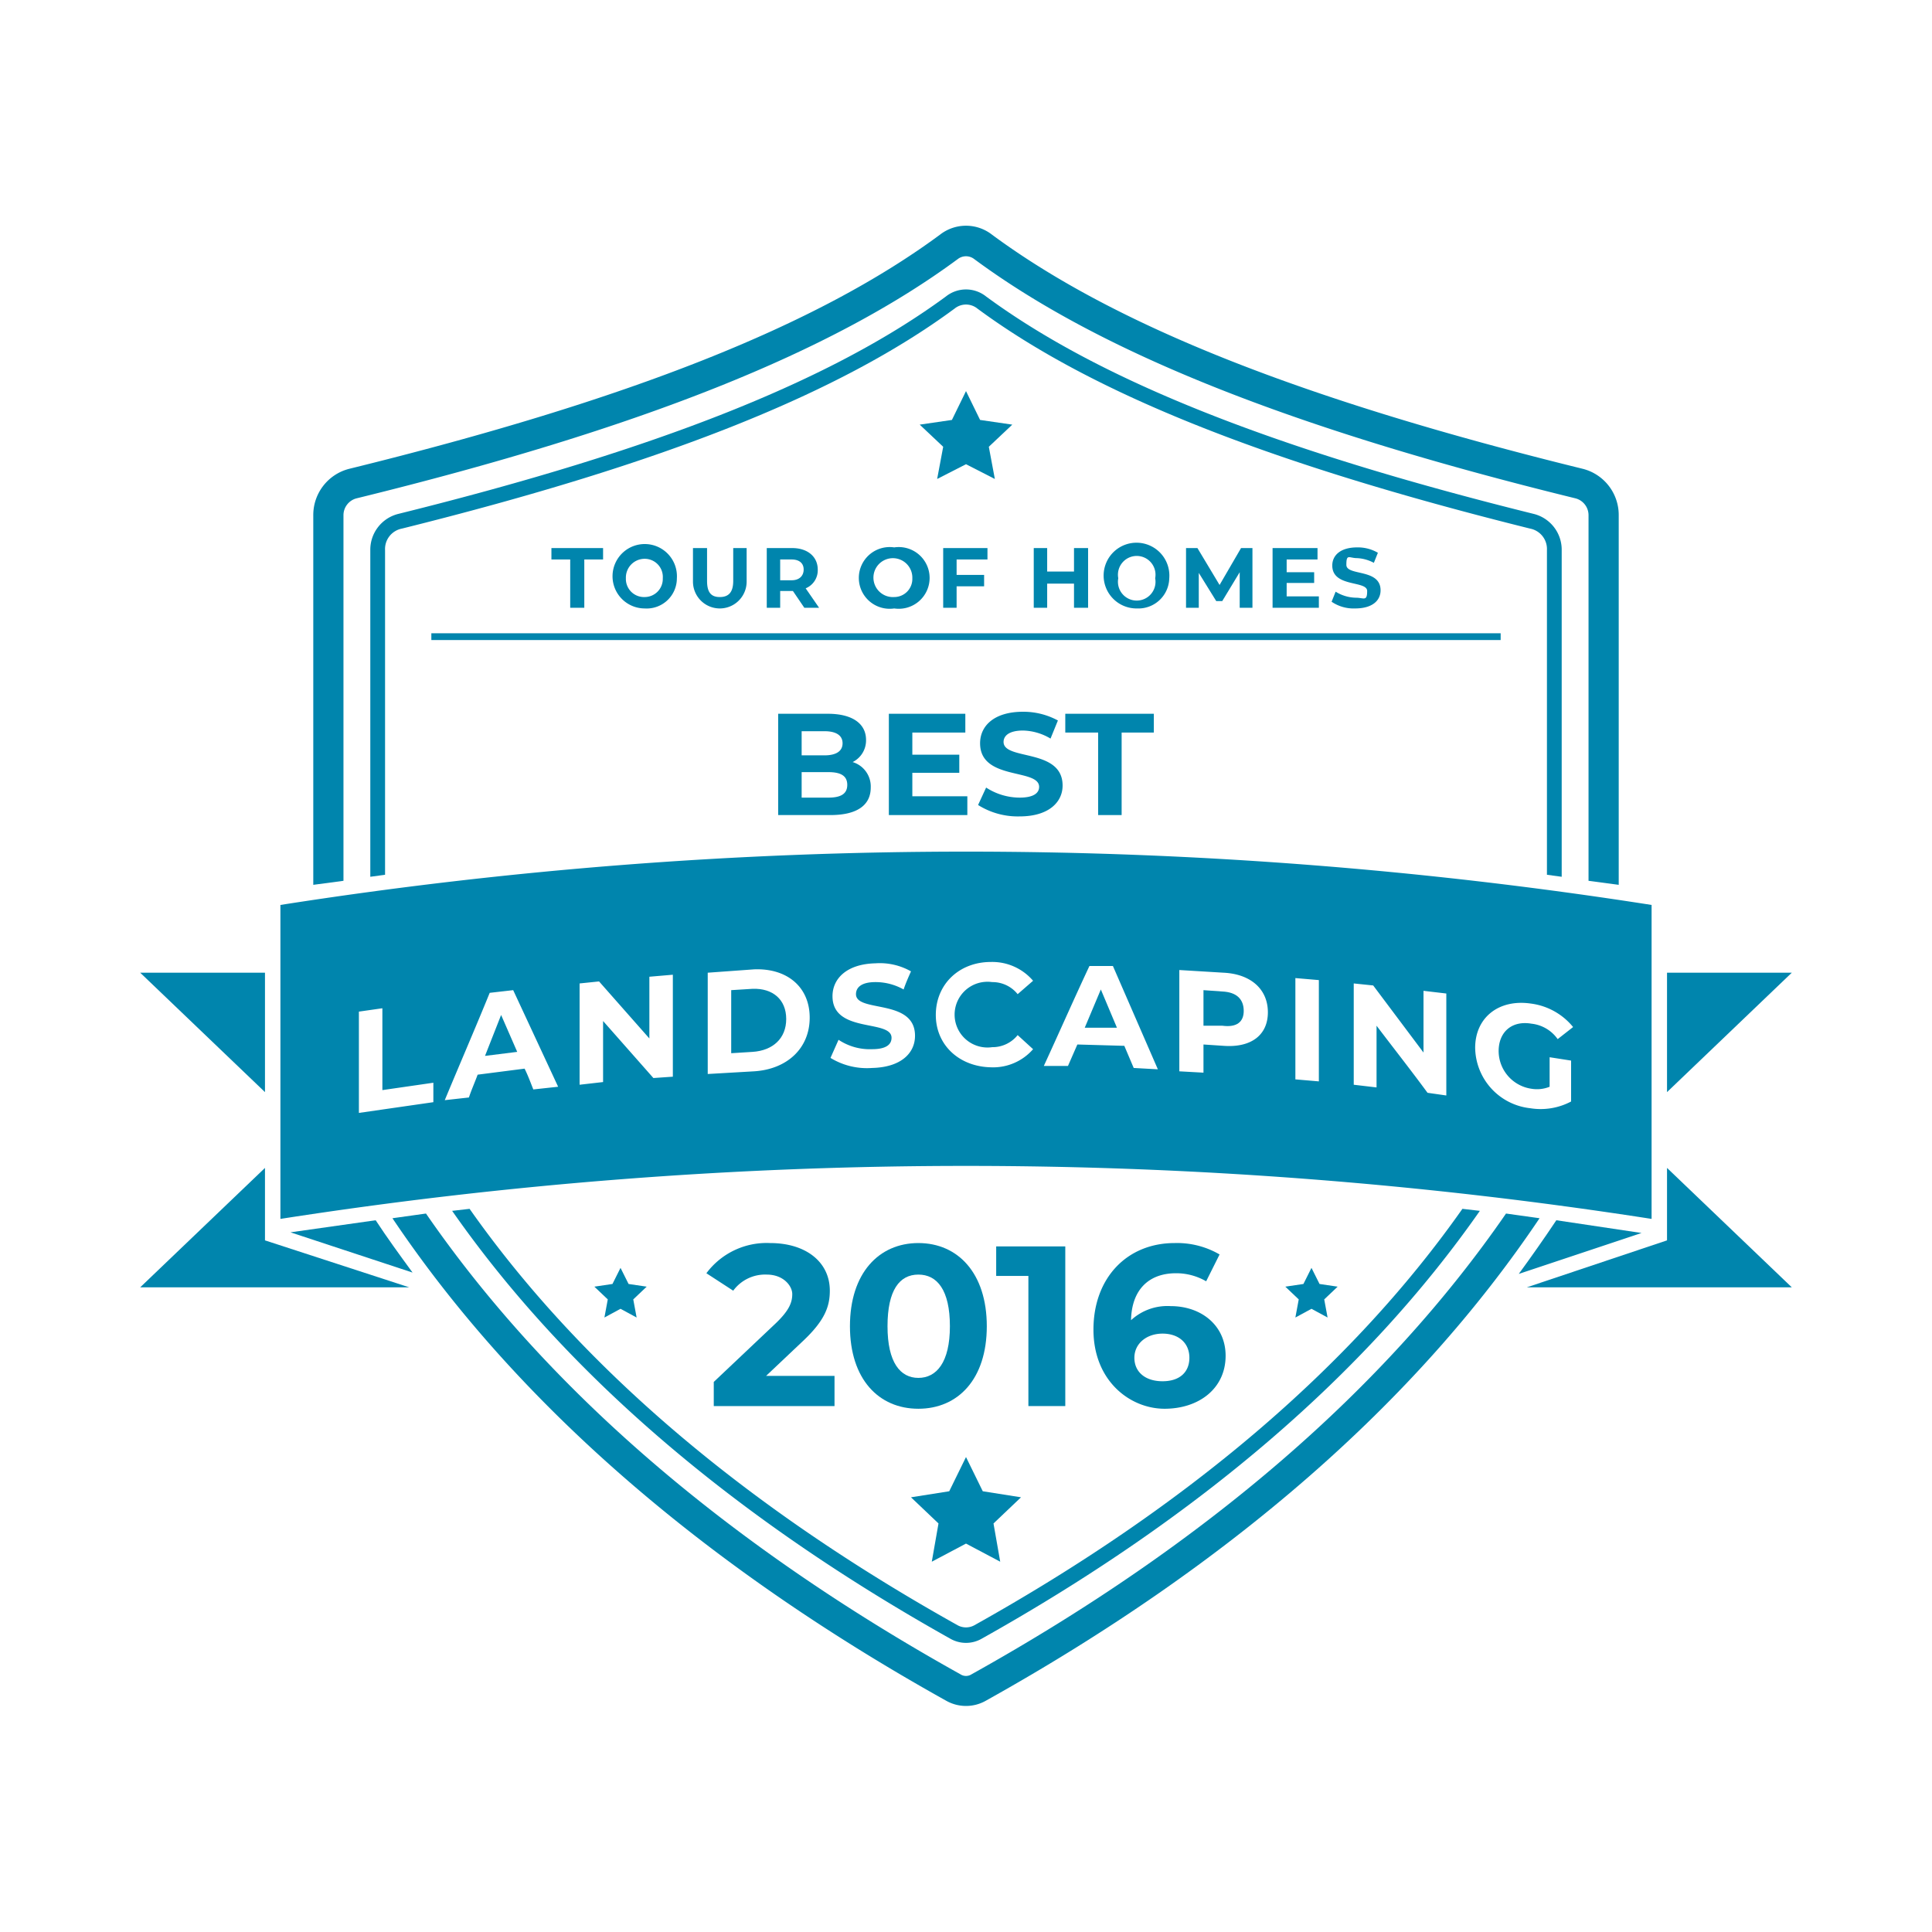 <svg xmlns="http://www.w3.org/2000/svg" viewBox="0 0 288 288"><g id="TOH_2016" data-name="TOH 2016"><polygon points="154.1 81.7 154.1 90.6 156.1 90.6 156.1 87 160.1 87 160.1 90.6 162.2 90.6 162.2 81.7 160.1 81.7 160.1 85.2 156.1 85.2 156.1 81.7 154.1 81.7" fill="#0085ad"/><polygon points="143.9 109.2 143.9 106.4 132.5 106.4 132.5 121.5 144.2 121.5 144.2 118.7 136 118.7 136 115.2 143 115.2 143 112.5 136 112.5 136 109.2 143.9 109.2" fill="#0085ad"/><path d="M51.2,131.3V76.8a2.6,2.6,0,0,1,1.9-2.5C95.5,63.9,124,52.5,142.8,38.6h0a2,2,0,0,1,2.4,0c18.8,13.9,47.3,25.3,89.7,35.7a2.6,2.6,0,0,1,1.9,2.5v54.5l4.5.6V76.8a7.1,7.1,0,0,0-5.3-6.9C194.1,59.6,166.2,48.5,147.9,35a6.3,6.3,0,0,0-7.8,0C121.8,48.5,93.9,59.6,52,69.9a7.1,7.1,0,0,0-5.3,6.9v55.1Z" fill="#0085ad"/><polygon points="147.2 83.4 147.2 81.7 140.6 81.7 140.6 90.6 142.6 90.6 142.6 87.4 146.7 87.4 146.7 85.7 142.6 85.7 142.6 83.4 147.2 83.4" fill="#0085ad"/><polygon points="248.5 145 248.5 162.8 267.1 145 248.5 145" fill="#0085ad"/><polygon points="181.3 89.6 182.2 89.6 184.8 85.3 184.8 90.6 186.7 90.6 186.7 81.7 185 81.7 181.8 87.2 178.5 81.7 176.8 81.7 176.8 90.6 178.7 90.6 178.7 85.4 181.3 89.6" fill="#0085ad"/><polygon points="196.4 83.4 196.4 81.7 189.7 81.7 189.7 90.6 196.6 90.6 196.6 88.9 191.8 88.9 191.8 86.9 195.9 86.9 195.9 85.3 191.8 85.3 191.8 83.4 196.4 83.4" fill="#0085ad"/><polygon points="146.1 62.6 144 58.3 141.9 62.6 137.1 63.3 140.6 66.6 139.7 71.4 144 69.2 148.3 71.4 147.4 66.6 150.9 63.3 146.1 62.6" fill="#0085ad"/><path d="M174.3,86.2a4.9,4.9,0,1,0-4.8,4.5A4.6,4.6,0,0,0,174.3,86.2Zm-7.6,0a2.8,2.8,0,1,1,5.5,0,2.8,2.8,0,1,1-5.5,0Z" fill="#0085ad"/><path d="M133.3,81.6a4.6,4.6,0,1,0,0,9.1,4.6,4.6,0,1,0,0-9.1Zm0,7.4a2.9,2.9,0,1,1,2.7-2.8A2.7,2.7,0,0,1,133.3,89Z" fill="#0085ad"/><path d="M121.9,84.9c0-1.9-1.5-3.2-3.8-3.2h-3.8v8.9h2V88.1h1.9l1.7,2.5h2.2l-2-2.9A2.9,2.9,0,0,0,121.9,84.9ZM118,86.5h-1.7V83.4H118c1.2,0,1.8.6,1.8,1.5S119.2,86.5,118,86.5Z" fill="#0085ad"/><polygon points="87.1 90.6 87.1 83.4 89.9 83.4 89.9 81.7 82.2 81.7 82.2 83.4 85 83.4 85 90.6 87.1 90.6" fill="#0085ad"/><rect x="64.3" y="94.4" width="159.4" height="1.01" fill="#0085ad"/><path d="M152,118.9a9.2,9.2,0,0,1-5-1.5l-1.2,2.6a11.1,11.1,0,0,0,6.2,1.7c4.3,0,6.4-2.1,6.4-4.6,0-5.6-8.8-3.7-8.8-6.5,0-.9.8-1.7,2.9-1.7a8.3,8.3,0,0,1,4.1,1.2l1.1-2.7a10.8,10.8,0,0,0-5.2-1.3c-4.3,0-6.4,2.1-6.4,4.7,0,5.6,8.8,3.7,8.8,6.5C154.9,118.2,154.1,118.9,152,118.9Z" fill="#0085ad"/><path d="M185.4,150.7c0-1.7-1-2.8-3.2-2.9l-2.8-.2v5.3h2.8C184.4,153.2,185.4,152.3,185.4,150.7Z" fill="#0085ad"/><path d="M129.1,110.3c0-2.4-2-3.9-5.7-3.9H116v15.1h7.8c4,0,6-1.5,6-4.1a3.8,3.8,0,0,0-2.7-3.8A3.6,3.6,0,0,0,129.1,110.3Zm-9.6-1.3h3.4c1.7,0,2.7.6,2.7,1.8s-1,1.8-2.7,1.8h-3.4Zm4,9.9h-4v-3.8h4c1.9,0,2.8.6,2.8,1.9S125.4,118.9,123.5,118.9Z" fill="#0085ad"/><path d="M103.3,81.7v5a4,4,0,0,0,8,0v-5h-2v4.9c0,1.7-.7,2.4-2,2.4s-1.9-.7-1.9-2.4V81.7Z" fill="#0085ad"/><path d="M232.8,130.7V82a5.5,5.5,0,0,0-4.2-5.4C189.9,67,164,56.7,147,44.2a4.8,4.8,0,0,0-6,0C124,56.7,98.1,67,59.4,76.6A5.5,5.5,0,0,0,55.2,82v48.7l2.2-.3V82a3.1,3.1,0,0,1,2.5-3.2c39-9.7,65.2-20.1,82.4-32.8a2.7,2.7,0,0,1,3.4,0c17.2,12.7,43.4,23.1,82.4,32.8a3.1,3.1,0,0,1,2.5,3.2v48.4Z" fill="#0085ad"/><polygon points="167.2 121.5 167.2 109.2 172 109.2 172 106.4 158.8 106.4 158.8 109.2 163.7 109.2 163.7 121.5 167.2 121.5" fill="#0085ad"/><path d="M100.9,86.2a4.8,4.8,0,1,0-4.8,4.5A4.5,4.5,0,0,0,100.9,86.2Zm-7.6,0a2.8,2.8,0,0,1,2.8-2.9,2.7,2.7,0,0,1,2.7,2.9A2.7,2.7,0,0,1,96.1,89,2.7,2.7,0,0,1,93.3,86.2Z" fill="#0085ad"/><path d="M202.1,89.1a5.9,5.9,0,0,1-3-.9l-.6,1.5a5.8,5.8,0,0,0,3.5,1c2.6,0,3.8-1.2,3.8-2.7,0-3.3-5.1-2.1-5.1-3.8s.4-1,1.6-1a5.9,5.9,0,0,1,2.5.7l.6-1.5a5.9,5.9,0,0,0-3.1-.8c-2.5,0-3.7,1.2-3.7,2.7,0,3.3,5.2,2.2,5.2,3.8S203.3,89.1,202.1,89.1Z" fill="#0085ad"/><polygon points="144 217.2 141.5 222.3 135.8 223.2 139.9 227.1 138.9 232.8 144 230.1 149.1 232.8 148.1 227.1 152.2 223.2 146.5 222.3 144 217.2" fill="#0085ad"/><path d="M232,181.9c-1.8,2.7-3.7,5.4-5.6,8l18.3-6.1Z" fill="#0085ad"/><path d="M70,180.2l-2.6.3c16.9,24.2,41.8,45.6,74.3,63.8a4.7,4.7,0,0,0,4.6,0c32.5-18.2,57.4-39.6,74.3-63.8l-2.6-.3c-16.6,23.6-41.1,44.4-72.8,62.1a2.6,2.6,0,0,1-2.4,0C111.1,224.6,86.6,203.8,70,180.2Z" fill="#0085ad"/><path d="M224.5,180.9c-18,26.1-44.7,49.2-79.7,68.7a1.5,1.5,0,0,1-1.6,0c-35-19.5-61.7-42.6-79.7-68.7l-5,.7c18.4,27.4,46.1,51.6,82.5,71.9a6,6,0,0,0,6,0c36.4-20.3,64.1-44.5,82.5-71.9Z" fill="#0085ad"/><path d="M43.3,183.7l18.2,6c-1.9-2.6-3.8-5.2-5.5-7.8Z" fill="#0085ad"/><polygon points="39.5 174.1 20.9 191.9 61 191.9 39.5 184.9 39.5 174.1" fill="#0085ad"/><polygon points="93.7 191.4 92.5 189 91.3 191.4 88.6 191.8 90.6 193.7 90.1 196.4 92.5 195.1 94.9 196.4 94.4 193.7 96.4 191.8 93.7 191.4" fill="#0085ad"/><polygon points="39.5 145 20.9 145 39.5 162.8 39.5 145" fill="#0085ad"/><polygon points="196.7 191.4 195.5 189 194.3 191.4 191.6 191.8 193.6 193.7 193.1 196.4 195.5 195.1 197.9 196.4 197.4 193.7 199.4 191.8 196.7 191.4" fill="#0085ad"/><polygon points="248.5 184.3 248.5 184.3 248.5 184.9 227.6 191.9 267.1 191.9 248.5 174.1 248.5 184.3" fill="#0085ad"/><path d="M72.3,157.4l4.8-.6-2.4-5.5Z" fill="#0085ad"/><path d="M164.1,147.5l-2.4,5.7h4.8Z" fill="#0085ad"/><path d="M112.2,147.4l-3.2.2V157l3.2-.2c3-.2,5-2,5-4.9S115.2,147.3,112.2,147.4Z" fill="#0085ad"/><path d="M246.2,181.7V134.9a660.9,660.9,0,0,0-204.4,0v46.8a665,665,0,0,1,204.4,0Zm-18-32.1a9.7,9.7,0,0,1,6.3,3.5l-2.3,1.8a5.5,5.5,0,0,0-3.9-2.3c-2.9-.5-4.9,1.2-4.9,4.1a5.7,5.7,0,0,0,4.9,5.6,5,5,0,0,0,2.7-.3v-4.4l3.2.5v6.1a9.7,9.7,0,0,1-6.1,1,9.2,9.2,0,0,1-8.2-9C219.9,151.7,223.4,148.9,228.2,149.6Zm-26.4-3,2.9.3,7.5,10v-9.2l3.4.4v15.2l-2.8-.4c-2.5-3.4-5.1-6.7-7.6-10v9.2l-3.4-.4Zm-8.7-.8,3.5.3v15.1l-3.5-.3Zm-17.3-1.2,6.6.4c4.1.2,6.6,2.5,6.6,5.9s-2.5,5.3-6.6,5l-3-.2v4.2l-3.6-.2Zm-13.4-.6h3.5l6.7,15.4-3.6-.2-1.4-3.3-7-.2-1.4,3.2h-3.6C157.9,153.9,160.1,148.9,162.4,144ZM64.6,164.3l-11.1,1.6V150.8l3.5-.5v12.2l7.6-1.1Zm14.9-1.9c-.4-1-.8-2.1-1.3-3.1l-7,.9c-.4,1.1-.9,2.2-1.3,3.4l-3.6.4c2.2-5.3,4.5-10.6,6.7-16l3.5-.4L83.2,162Zm20.8-1.9-2.9.2-7.5-8.5v9.1l-3.5.4V146.6l2.9-.3,7.5,8.5v-9.2l3.5-.3Zm12.1-.8-6.9.4V145l6.9-.5c4.9-.2,8.3,2.6,8.3,7.2S117.3,159.4,112.4,159.7Zm17.6-.5a10.4,10.4,0,0,1-6.2-1.5L125,155a8.4,8.4,0,0,0,5,1.4c2.1,0,2.9-.7,2.9-1.7,0-2.8-8.8-.6-8.8-6.2,0-2.6,2.1-4.8,6.4-4.9a9.4,9.4,0,0,1,5.3,1.2c-.4.9-.8,1.8-1.1,2.7a8.5,8.5,0,0,0-4.2-1.1c-2.1,0-2.9.8-2.9,1.8,0,2.8,8.8.6,8.8,6.2C136.4,157,134.3,159.1,130,159.2Zm9.5-7.9c0-4.6,3.5-7.9,8.2-7.9a8,8,0,0,1,6.3,2.8l-2.3,2a4.8,4.8,0,0,0-3.8-1.8,4.9,4.9,0,1,0,0,9.7,4.8,4.8,0,0,0,3.8-1.8l2.3,2.1a7.9,7.9,0,0,1-6.3,2.7C143,159,139.5,155.8,139.5,151.3Z" fill="#0085ad"/><path d="M124.4,205.1v4.5h-18V206l9.2-8.7c2.1-2,2.5-3.2,2.5-4.4s-1.3-2.9-3.8-2.9a5.9,5.9,0,0,0-5,2.4l-4-2.6a11.2,11.2,0,0,1,9.5-4.5c5.3,0,8.9,2.8,8.9,7.1,0,2.3-.7,4.4-4,7.5l-5.5,5.2Z" fill="#0085ad"/><path d="M126.7,197.7c0-7.9,4.3-12.4,10.2-12.4s10.2,4.5,10.2,12.4S142.8,210,136.9,210,126.7,205.6,126.7,197.7Zm14.9,0c0-5.4-1.9-7.7-4.7-7.7s-4.6,2.3-4.6,7.7,1.9,7.7,4.6,7.7S141.6,203.1,141.6,197.7Z" fill="#0085ad"/><path d="M158.8,185.8v23.8h-5.5V190.2h-4.8v-4.4Z" fill="#0085ad"/><path d="M182.7,202.1c0,4.9-4,7.9-9.1,7.9S163,205.9,163,198.2s5-12.9,12.1-12.9a12.6,12.6,0,0,1,6.7,1.7l-2,4a8.9,8.9,0,0,0-4.5-1.2c-4,0-6.6,2.4-6.7,7a8,8,0,0,1,5.9-2.1C179.1,194.7,182.7,197.6,182.7,202.1Zm-5.4.3c0-2.2-1.6-3.6-4-3.6s-4.2,1.5-4.2,3.6,1.6,3.5,4.2,3.5S177.3,204.5,177.3,202.4Z" fill="#0085ad"/></g></svg>